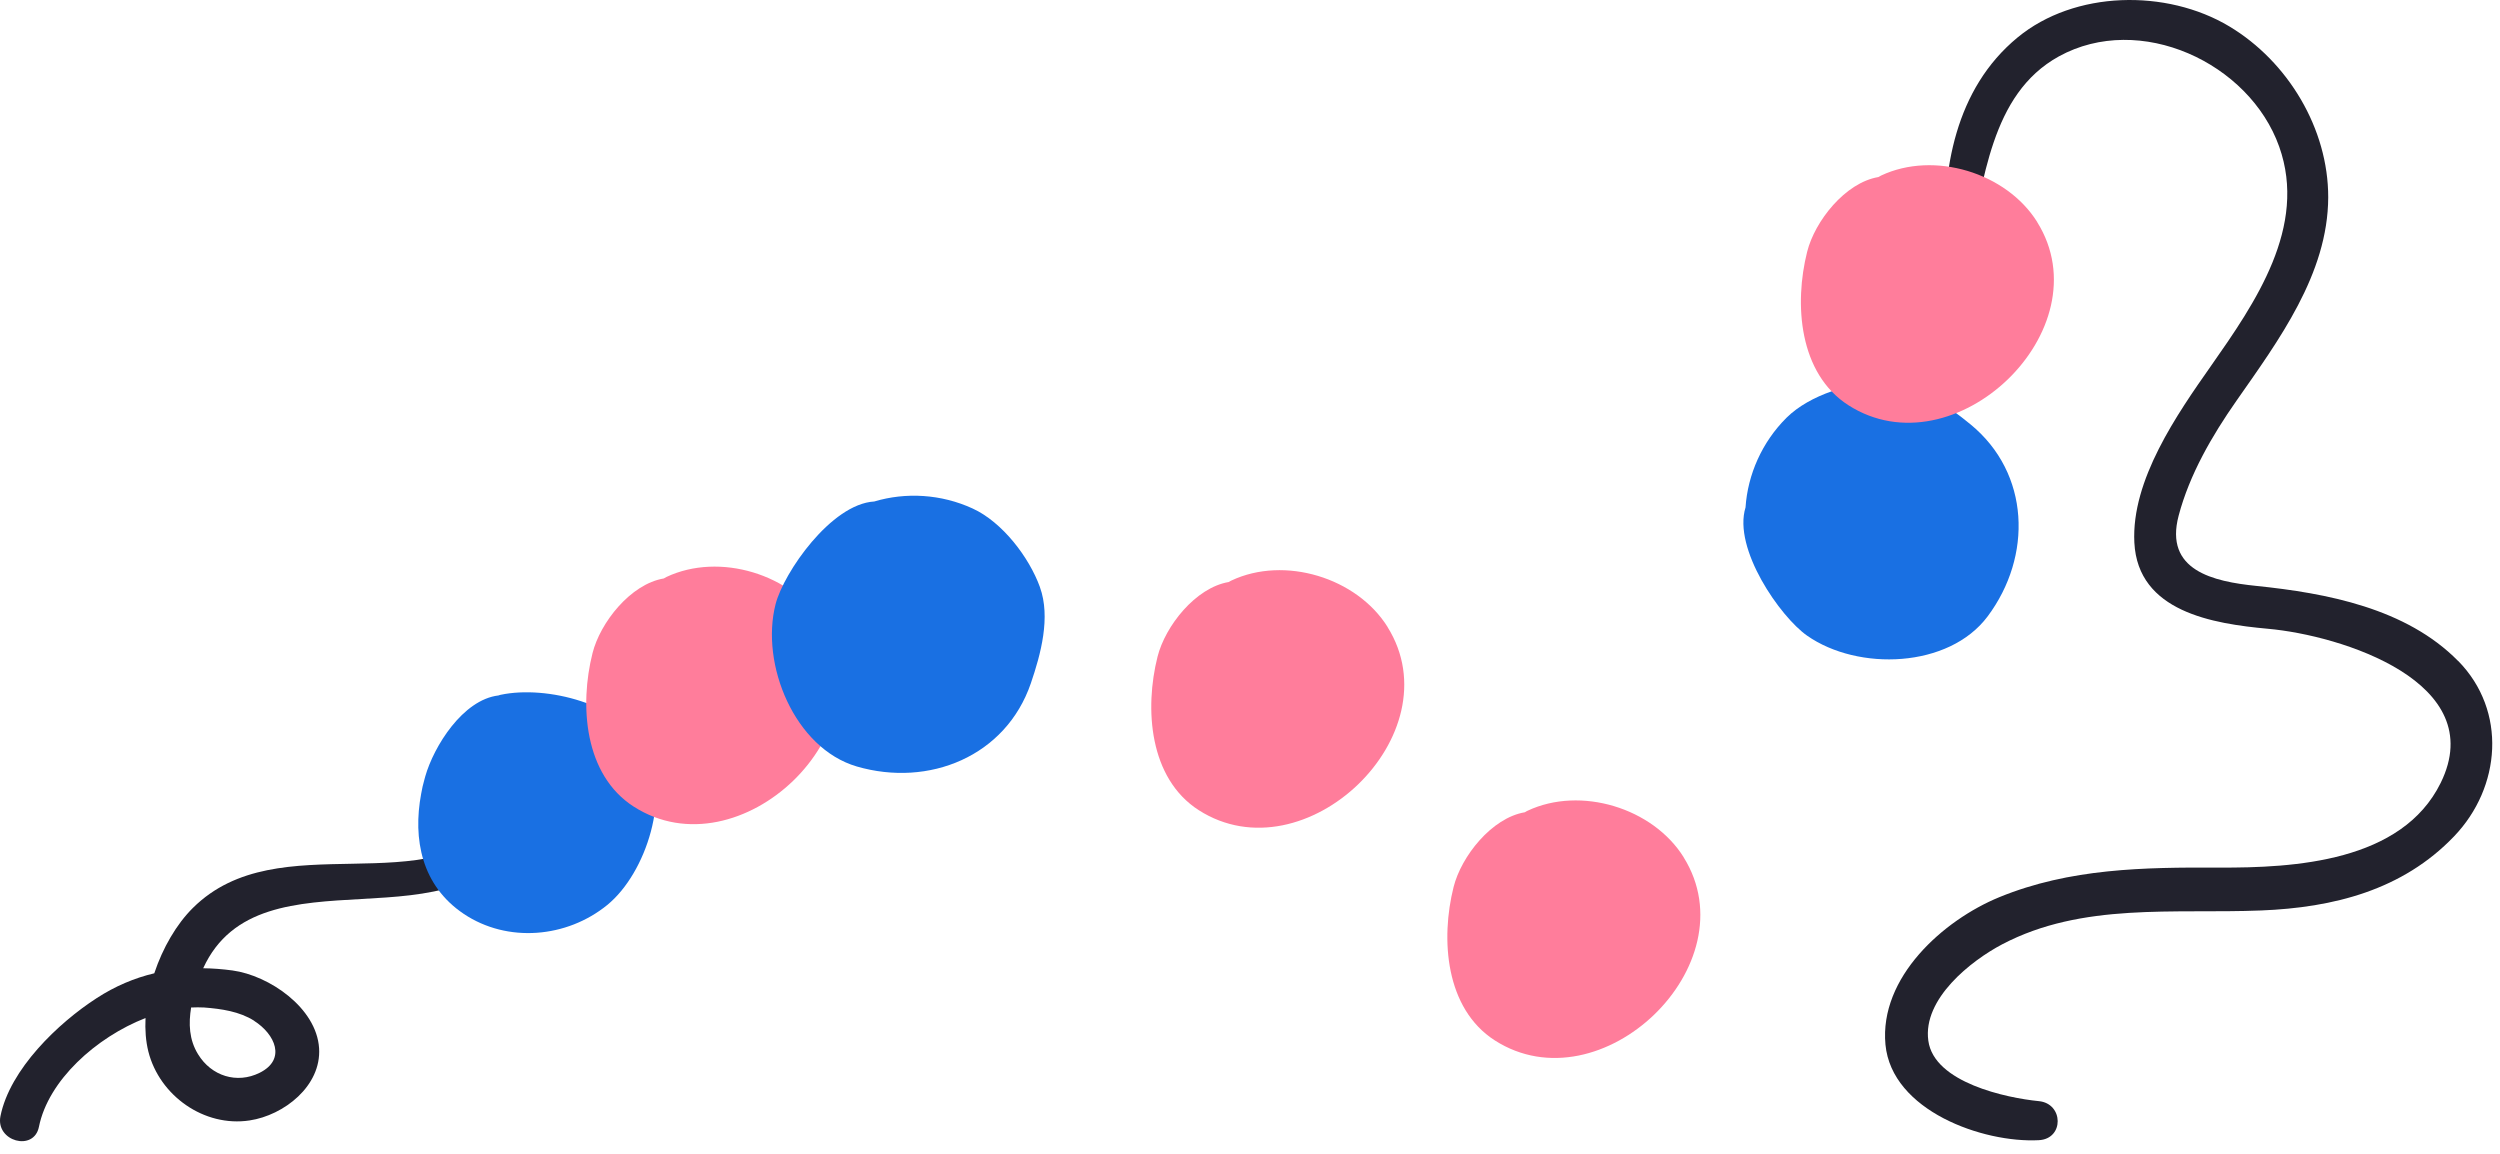 <svg width="182" height="84" viewBox="0 0 182 84" fill="none"
  xmlns="http://www.w3.org/2000/svg">
  <path d="M37.023 59.353C31.14 65.986 20.324 59.88 14.05 66.09C12.853 67.272 11.847 69.004 11.232 70.856C9.787 71.199 8.382 71.79 7.033 72.668C4.24 74.472 0.72 77.84 0.033 81.257C-0.334 83.085 2.468 83.867 2.835 82.031C3.513 78.654 6.994 75.517 10.594 74.112C10.554 74.966 10.61 75.789 10.801 76.555C11.615 79.772 14.864 82.071 18.169 81.568C20.667 81.193 23.405 79.061 23.23 76.308C23.038 73.362 19.598 71.015 16.916 70.648C16.197 70.552 15.487 70.496 14.792 70.489C18.951 61.397 33.678 69.562 38.101 60.199C38.412 59.545 37.574 58.746 37.023 59.369V59.353ZM18.504 74.32C20.021 75.286 20.867 77.13 18.895 78.103C17.251 78.918 15.391 78.343 14.417 76.747C13.762 75.685 13.723 74.511 13.914 73.346C14.233 73.33 14.553 73.33 14.864 73.346C16.117 73.442 17.434 73.633 18.504 74.312V74.32Z" fill="#22222D"/>
  <path d="M178.953 48.122C175.169 44.275 169.374 43.181 164.257 42.654C161.136 42.335 157.544 41.537 158.606 37.538C159.396 34.544 161.041 31.711 162.805 29.188C165.87 24.798 169.478 19.953 169.494 14.365C169.502 9.384 166.58 4.491 162.294 1.921C157.72 -0.817 151.031 -0.697 146.88 2.727C142.354 6.455 141.324 12.394 141.62 18.005C141.668 18.907 143.032 19.186 143.264 18.229C144.461 13.28 144.876 6.87 149.881 4.108C155.78 0.859 163.754 4.563 165.926 10.677C168.001 16.512 164.178 22.052 160.969 26.626C158.486 30.162 155.15 34.952 155.381 39.501C155.637 44.538 161.096 45.408 165.111 45.775C170.444 46.254 181.284 49.663 177.684 56.991C174.85 62.754 167.019 63.185 161.527 63.161C156.083 63.137 150.687 63.209 145.547 65.316C141.468 66.992 136.806 71.151 137.261 76.044C137.716 80.866 144.366 83.22 148.429 83.005C150.28 82.909 150.233 80.339 148.429 80.163C146.074 79.932 140.797 78.814 140.382 75.765C139.959 72.716 143.495 69.938 145.754 68.749C151.597 65.675 158.271 66.537 164.601 66.282C169.877 66.074 174.906 64.805 178.657 60.886C182.082 57.31 182.521 51.754 178.961 48.122H178.953Z" fill="#22222D"/>
  <path d="M46.977 54.412C45.181 51.259 39.817 49.87 36.449 50.581C36.393 50.589 36.345 50.613 36.289 50.629C33.687 50.94 31.58 54.34 30.957 56.528C30.941 56.592 30.925 56.663 30.901 56.735C30.797 57.094 30.718 57.446 30.662 57.781C30.039 61.102 30.702 64.478 33.759 66.529C36.952 68.669 41.27 68.278 44.208 65.883C47.065 63.552 48.893 57.789 46.977 54.412Z" fill="#1970E3"/>
  <path d="M59.883 45.384C57.639 41.792 52.379 40.188 48.524 42C48.452 42.032 48.388 42.072 48.324 42.112C45.898 42.519 43.694 45.328 43.136 47.548C42.178 51.347 42.529 56.408 46.137 58.723C53.856 63.664 64.768 53.223 59.883 45.392V45.384ZM57.496 47.987C57.496 47.803 57.472 47.62 57.448 47.444C57.727 47.995 57.911 48.617 57.967 49.312C57.839 48.865 57.687 48.426 57.496 47.987Z" fill="#FF7D9B"/>
  <path d="M75.708 42.742C74.918 40.563 72.97 38.009 70.807 37.019C68.516 35.965 65.938 35.822 63.647 36.508C60.502 36.692 57.061 41.673 56.463 43.98C55.337 48.362 57.852 54.476 62.378 55.801C67.614 57.326 73.218 55.075 75.046 49.743C75.772 47.62 76.498 44.938 75.708 42.75V42.742Z" fill="#1970E3"/>
  <path d="M137.132 27.823C134.817 27.799 131.744 28.741 130.06 30.41C128.272 32.19 127.234 34.552 127.075 36.939C126.141 39.948 129.605 44.913 131.561 46.278C135.272 48.873 141.882 48.649 144.7 44.873C147.964 40.507 147.805 34.456 143.446 30.888C141.706 29.468 139.447 27.847 137.124 27.831L137.132 27.823Z" fill="#1970E3"/>
  <path d="M101.015 45.642C98.772 42.05 93.512 40.446 89.657 42.258C89.585 42.29 89.521 42.33 89.457 42.37C87.03 42.777 84.827 45.586 84.269 47.806C83.311 51.605 83.662 56.666 87.27 58.981C94.989 63.922 105.901 53.481 101.015 45.65V45.642Z" fill="#FF7D9B"/>
  <path d="M122.57 62.405C120.327 58.813 115.067 57.208 111.211 59.02C111.139 59.052 111.076 59.092 111.012 59.132C108.585 59.539 106.382 62.349 105.823 64.568C104.865 68.368 105.217 73.428 108.825 75.743C116.543 80.684 127.455 70.243 122.57 62.413V62.405Z" fill="#FF7D9B"/>
  <path d="M148.308 16.161C146.065 12.569 140.805 10.965 136.95 12.777C136.878 12.809 136.814 12.849 136.75 12.889C134.323 13.296 132.12 16.105 131.562 18.324C130.604 22.124 130.955 27.185 134.563 29.5C142.282 34.441 153.193 24 148.308 16.169V16.161Z" fill="#FF7D9B"/>
</svg>
